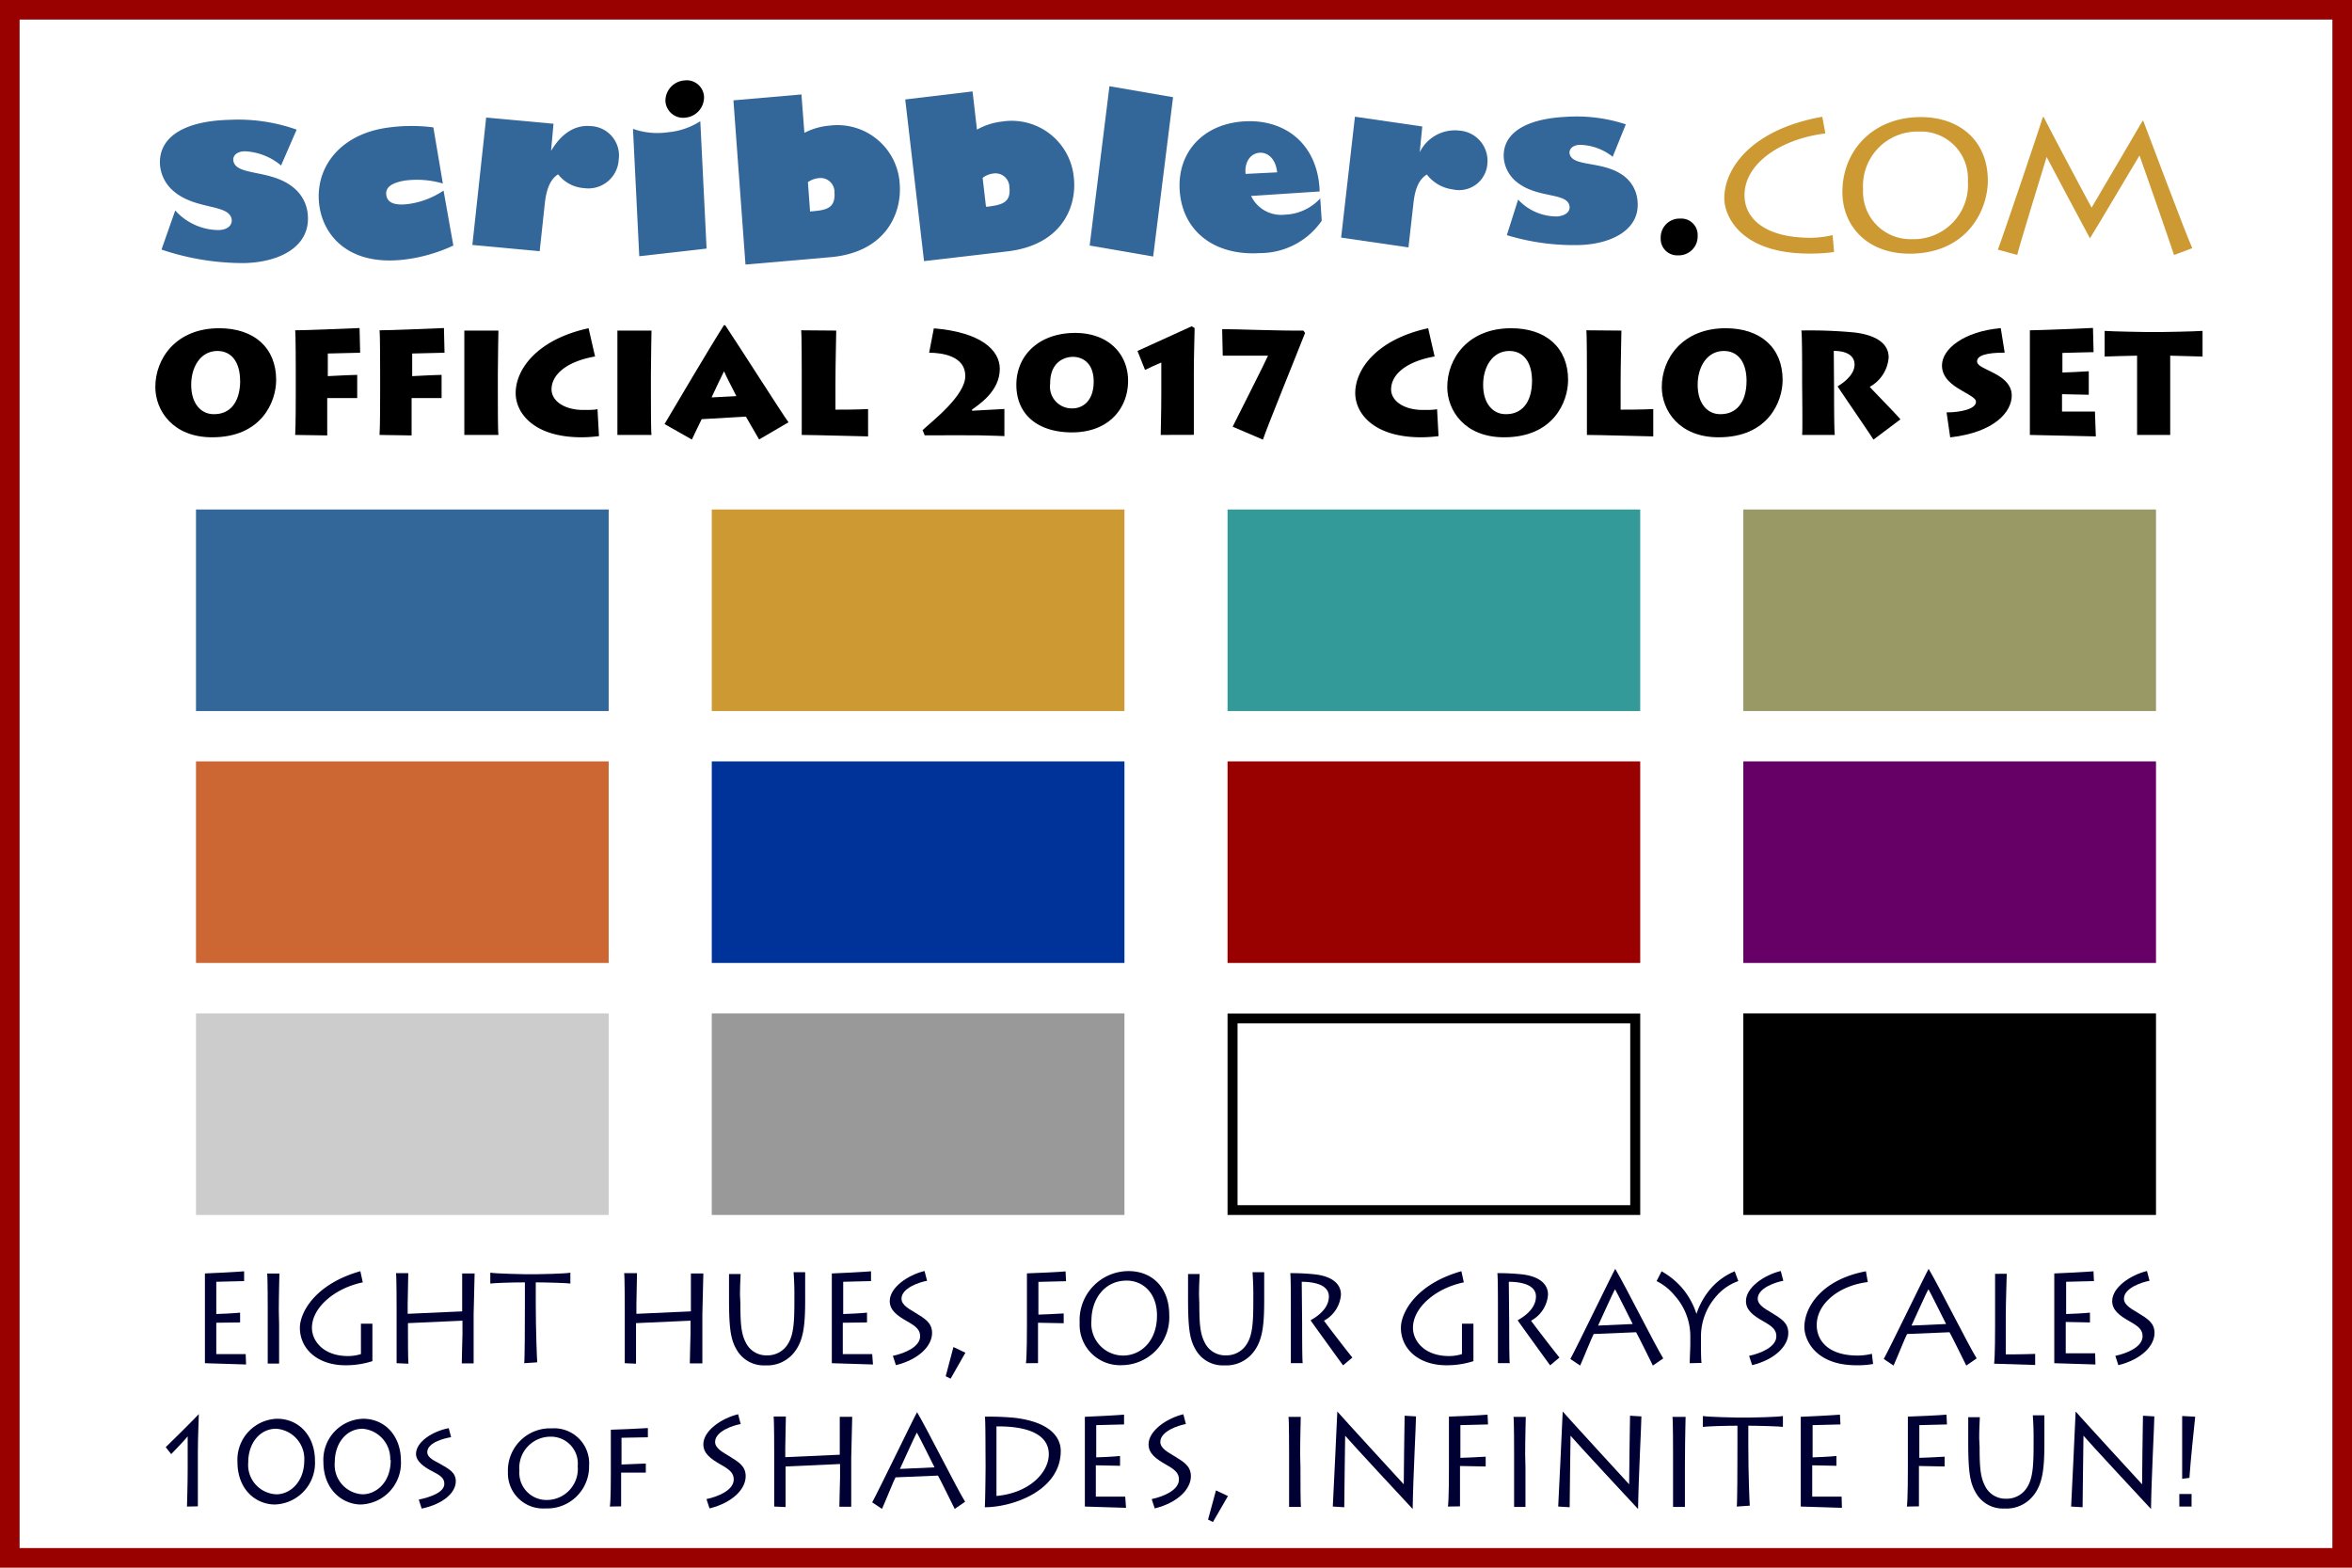 <svg xmlns="http://www.w3.org/2000/svg" width="240" height="160" viewBox="0 0 240 160"><title>colors</title><g id="GROUPS"><rect width="240" height="160" fill="#fff"/><rect x="1" y="1" width="238" height="158" fill="#fff"/><path d="M238,2V158H2V2H238m2-2H0V160H240V0Z" fill="#900"/><path d="M15.85,39.5c0-2.9,2.1-6,6.52-6,3.57,0,5.81,2,5.81,5.28,0,2.26-1.52,5.86-6.54,5.85C17.64,44.63,15.85,41.9,15.85,39.5Zm8.65-.62c0-1.93-.88-3.06-2.32-3.06-1.71,0-2.67,1.62-2.67,3.45,0,2,1.06,3,2.29,3C23.43,42.3,24.49,41.12,24.51,38.88Z"/><path d="M30.12,44.39c.06-.79.06-4,.06-4.37V38c0-.24,0-3.86-.06-4.29,1.23,0,5-.17,6.57-.23L36.75,36l-3.3.08v2.31c.33,0,1.33-.09,3-.13l0,2.37-3.06,0v1.27c0,.24,0,2.33,0,2.54Z"/><path d="M38.73,44.39c.06-.79.06-4,.06-4.37V38c0-.24,0-3.86-.06-4.29,1.23,0,5-.17,6.57-.23L45.36,36l-3.3.08v2.31c.33,0,1.33-.09,3-.13l0,2.37-3.06,0v1.27c0,.24,0,2.33,0,2.54Z"/><path d="M50.8,39.86c0,1.5,0,4.19.06,4.53H47.38c0-.66,0-4.17,0-4.56V38.21c0-.25,0-4.11,0-4.47h3.48c0,.27-.06,2.7-.06,4.5Z"/><path d="M61.12,44.51a14.58,14.58,0,0,1-1.77.12c-4.92,0-6.73-2.5-6.73-4.51,0-2.49,2.27-5.5,7.44-6.62l.66,2.88c-3.16.57-4.44,2-4.44,3.36,0,1.15,1.26,2.1,3.25,2.1.6,0,1.08,0,1.44-.08Z"/><path d="M66.42,39.86c0,1.5,0,4.19.06,4.53H63c0-.66,0-4.17,0-4.56V38.21c0-.25,0-4.11,0-4.47h3.48c0,.27-.06,2.7-.06,4.5Z"/><path d="M67.81,43.28c.45-.76,4.6-7.8,6.06-10.09H74c1.8,2.71,5.83,9.06,6.46,9.91l-3,1.75-1.35-2.33-4.51.26c-.12.21-.66,1.38-1,2.08Zm7.33-2.85c-.42-.85-1-1.92-1.26-2.54-.36.72-.88,1.83-1.27,2.67Z"/><path d="M85.33,33.74c0,.34-.08,3.43-.08,5.32v2.75c.36,0,2.13,0,3.33-.06l0,2.79c-.36,0-5.56-.15-6.77-.15,0-.79,0-4,0-4.37V38c0-.24,0-4-.06-4.29Z"/><path d="M102.49,44.51c-.18,0-1.23-.06-2.65-.08s-3.23,0-4.92,0h-.56l-.22-.53c1-.94,4.36-3.51,4.36-5.53S96.17,36,94.81,36l.48-2.49c4.81.4,6.73,2.22,6.73,4.14,0,2.31-2.19,3.67-2.83,4.15v.12l3.3-.18Z"/><path d="M103.71,39.27c0-3,2.31-5.29,6-5.29,3.39,0,5.4,2.14,5.4,4.89s-1.91,5.26-5.73,5.26C106,44.13,103.71,42.39,103.71,39.27Zm7.89-.33c0-2-1.25-2.52-2.12-2.52s-2.34.54-2.32,2.73a2.22,2.22,0,0,0,2.26,2.53C110.4,41.69,111.6,41,111.6,38.94Z"/><path d="M118.44,44.39c0-.39.06-2.28.06-4.29V37c-.43.17-1.15.51-1.66.75l-.77-1.93c.44-.21,3.3-1.49,5.53-2.52l.3.18c0,.74-.08,2.58-.08,4.61v2.29c0,2.16,0,3.51,0,4Z"/><path d="M124.71,33.59c1.44,0,5.89.18,8.29.15l.17.24c-.71,1.84-3.9,9.66-4.3,10.89l-3.09-1.32c.33-.67,3.37-6.67,3.61-7.25h-4.62Z"/><path d="M146.79,44.51a14.58,14.58,0,0,1-1.77.12c-4.92,0-6.73-2.5-6.73-4.51,0-2.49,2.27-5.5,7.44-6.62l.66,2.88c-3.16.57-4.44,2-4.44,3.36,0,1.15,1.26,2.1,3.25,2.1.6,0,1.08,0,1.44-.08Z"/><path d="M147.68,39.5c0-2.9,2.1-6,6.52-6,3.57,0,5.81,2,5.81,5.28,0,2.26-1.52,5.86-6.54,5.85C149.46,44.63,147.68,41.9,147.68,39.5Zm8.65-.62c0-1.93-.88-3.06-2.32-3.06-1.71,0-2.67,1.62-2.67,3.45,0,2,1.06,3,2.29,3C155.25,42.3,156.32,41.12,156.33,38.88Z"/><path d="M165.45,33.74c0,.34-.08,3.43-.08,5.32v2.75c.36,0,2.13,0,3.33-.06l0,2.79c-.36,0-5.56-.15-6.77-.15,0-.79,0-4,0-4.37V38c0-.24,0-4-.06-4.29Z"/><path d="M169.57,39.5c0-2.9,2.1-6,6.52-6,3.57,0,5.81,2,5.81,5.28,0,2.26-1.52,5.86-6.54,5.85C171.35,44.63,169.57,41.9,169.57,39.5Zm8.65-.62c0-1.93-.88-3.06-2.32-3.06-1.71,0-2.67,1.62-2.67,3.45,0,2,1.06,3,2.29,3C177.14,42.3,178.21,41.12,178.22,38.88Z"/><path d="M187.15,39.8c0,.57,0,4.37.08,4.59h-3.34c.06-.36,0-5.12,0-5.43V37.73c0-.45,0-3.7-.08-4a48.32,48.32,0,0,1,5.49.21c2.22.29,3.42,1.16,3.42,2.54a3.74,3.74,0,0,1-1.93,3c.45.51,2.74,2.83,3.13,3.32l-2.75,2.07c-.34-.57-3.25-4.78-3.66-5.44.66-.39,1.73-1.21,1.73-2.22,0-.71-.5-1.38-2.12-1.4Z"/><path d="M198.63,42.09c1.46,0,3-.36,3-1.07,0-.3-.25-.48-1.47-1.17-.94-.54-2-1.29-2-2.55,0-1.68,2.23-3.48,6-3.81l.4,2.5c-1.87,0-2.82.29-2.82.9,0,.36.48.58,1.46,1.06.79.39,2.08,1.07,2.08,2.42,0,1.65-1.73,3.75-6.28,4.27Z"/><path d="M213.86,44.54c-.54,0-6-.15-6.73-.15,0-.79,0-4,0-4.35V38c0-.24,0-3.86,0-4.29.84,0,5.88-.2,6.44-.24l.06,2.47c-.56,0-2.91.08-3.18.08v2c.3,0,2-.08,2.69-.13l0,2.4-2.73-.06V42c.39,0,2.66,0,3.36,0Z"/><path d="M218.07,44.39c0-.39,0-2.52,0-4.16V36.3c-.72,0-2.85.08-3.31.09V33.77c.67.06,4.23.12,4.39.12h1.31c.29,0,3.55-.06,4.29-.12v2.62l-3.3-.09v4.17c0,1.54,0,3.62,0,3.92Z"/><path d="M25.11,139.26l-4.2-.13c0-.69,0-3.5,0-3.8v-1.76c0-.21,0-3.36,0-3.6.3,0,3.55-.17,4-.22l0,1-2.84.07v3.29c.22,0,1.82-.07,2.43-.14l0,1L22.07,135v3.2c.3,0,2,0,3,0Z" fill="#003"/><path d="M28.48,135.17c0,1.31,0,3.66,0,4H27.32c0-.58,0-3.64,0-4v-1.42c0-.22,0-3.46-.06-3.77h1.25c0,.24-.06,2.23-.06,3.8Z" fill="#003"/><path d="M38,137.09c0,.5,0,1.67,0,1.83a8.82,8.82,0,0,1-2.76.42c-2.83,0-4.64-1.67-4.64-3.83,0-1.48,1.46-4.43,6.17-5.77l.25,1.14c-2.84.58-5.19,2.56-5.19,4.64,0,1.36,1.2,2.88,3.67,2.88a4.38,4.38,0,0,0,1.33-.2V136c0-.38,0-.83,0-.9H38c0,.31,0,.62,0,1Z" fill="#003"/><path d="M40.47,139.13c0-.58,0-3.64,0-4v-1.42c0-.22,0-3.46-.06-3.77h1.25c0,.24-.06,2.91-.06,3.15v1l5.56-.25v-1c0-.22,0-2.58,0-2.87h1.27c0,.31-.1,3.85-.1,4.17v1.31c0,.17,0,3.45,0,3.7H47.12c0-.45.07-2.78.07-3v-1.36l-5.56.25v.84c0,.59,0,3,.05,3.3Z" fill="#003"/><path d="M53.49,139.13c.06-.34.07-4.17.07-6.25v-2c-1.43,0-3.2.07-3.53.12v-1.11c.5.1,3.45.16,3.59.16h1.08c.24,0,3-.05,3.5-.16V131c-.17-.05-2.48-.12-3.53-.12v2.16c0,2.66.12,5.78.15,6Z" fill="#003"/><path d="M63.75,139.13c0-.58,0-3.64,0-4v-1.42c0-.22,0-3.46-.06-3.77H65c0,.24-.06,2.91-.06,3.15v1l5.56-.25v-1c0-.22,0-2.58,0-2.87h1.27c0,.31-.1,3.85-.1,4.17v1.31c0,.17,0,3.45,0,3.7H70.39c0-.45.07-2.78.07-3v-1.36l-5.56.25v.84c0,.59,0,3,0,3.3Z" fill="#003"/><path d="M75.55,133.06c0,2.12.09,3.09.57,4a2.32,2.32,0,0,0,2.16,1.27,2.43,2.43,0,0,0,2.17-1.25c.6-1,.61-2.58.61-4.64V132c0-.9-.05-1.68-.08-2.16h1.18c0,.29,0,1.15,0,2.19v.6c0,2.52-.14,4.12-1.07,5.33a3.5,3.5,0,0,1-3,1.39,3.17,3.17,0,0,1-2.9-1.56c-.59-1-.8-2-.8-5.19v-.71c0-.6,0-1.56,0-1.86h1.18c0,.34-.06,1-.06,2.15Z" fill="#003"/><path d="M89.08,139.26l-4.2-.13c0-.69,0-3.5,0-3.8v-1.76c0-.21,0-3.36,0-3.6.3,0,3.55-.17,4-.22l0,1-2.84.07v3.29c.22,0,1.82-.07,2.43-.14l0,1L86,135v3.2c.3,0,2,0,3,0Z" fill="#003"/><path d="M91.11,138.38c1.22-.26,2.78-.92,2.78-2,0-.66-.4-1-1.3-1.51-1.06-.6-1.8-1.15-1.8-2.08,0-1.39,1.85-2.66,3.55-3.07l.26,1c-.76.13-2.61.73-2.61,1.83,0,.68.89,1.1,1.41,1.43.95.59,1.71,1,1.71,2.07,0,1.28-1.3,2.69-3.69,3.28Z" fill="#003"/><path d="M97.29,137.48l1.22.58L97,140.71l-.5-.25Z" fill="#003"/><path d="M104.69,139.13c.1-.69.1-3.5.1-3.81v-1.74c0-.21,0-3.37,0-3.62.31,0,3.44-.14,3.94-.2l.05,1-2.82.07v3.34c.22,0,2-.08,2.58-.12l0,1-2.62-.05v1.25c0,.21,0,2.69,0,2.87Z" fill="#003"/><path d="M110.17,135a5,5,0,0,1,5-5.27c2.36,0,4.14,1.64,4.14,4.47a4.88,4.88,0,0,1-4.84,5.13A4.12,4.12,0,0,1,110.17,135Zm7.89-.73c0-2.35-1.47-3.57-3.1-3.57-2.23,0-3.59,1.86-3.59,4.1a3.26,3.26,0,0,0,3.18,3.55C116.42,138.37,118.06,136.86,118.06,134.28Z" fill="#003"/><path d="M122.38,133.06c0,2.12.09,3.09.57,4a2.32,2.32,0,0,0,2.16,1.27,2.43,2.43,0,0,0,2.17-1.25c.6-1,.61-2.58.61-4.64V132c0-.9-.05-1.68-.08-2.16H129c0,.29,0,1.15,0,2.19v.6c0,2.52-.14,4.12-1.07,5.33a3.5,3.5,0,0,1-3,1.39,3.17,3.17,0,0,1-2.9-1.56c-.59-1-.8-2-.8-5.19v-.71c0-.6,0-1.56,0-1.86h1.18c0,.34-.06,1-.06,2.15Z" fill="#003"/><path d="M132.87,135.12c0,.5,0,3.81.06,4h-1.21c0-.31,0-4.47,0-4.75v-1.07c0-.39,0-3.11-.06-3.36a22.41,22.41,0,0,1,2.59.13c1.65.21,2.58.94,2.58,2.06a3.28,3.28,0,0,1-1.73,2.66c.31.45,2.56,3.37,2.9,3.76l-.95.8c-.14-.18-2.94-4.05-3.32-4.6.62-.35,1.87-1.15,1.87-2.44,0-.59-.41-1.47-2.77-1.49Z" fill="#003"/><path d="M150.35,137.09c0,.5,0,1.67,0,1.83a8.82,8.82,0,0,1-2.76.42c-2.83,0-4.64-1.67-4.64-3.83,0-1.48,1.46-4.43,6.17-5.77l.25,1.14c-2.84.58-5.19,2.56-5.19,4.64,0,1.36,1.2,2.88,3.67,2.88a4.38,4.38,0,0,0,1.33-.2V136c0-.38,0-.83,0-.9h1.17c0,.31,0,.62,0,1Z" fill="#003"/><path d="M154,135.12c0,.5,0,3.81.06,4h-1.21c0-.31,0-4.47,0-4.75v-1.07c0-.39,0-3.11-.06-3.36a22.41,22.41,0,0,1,2.59.13c1.65.21,2.58.94,2.58,2.06a3.28,3.28,0,0,1-1.73,2.66c.31.45,2.56,3.37,2.9,3.76l-.95.8c-.14-.18-2.94-4.05-3.32-4.6.62-.35,1.87-1.15,1.87-2.44,0-.59-.41-1.47-2.77-1.49Z" fill="#003"/><path d="M160.24,138.7c.69-1.26,4.28-8.7,4.58-9.2h0c1.1,1.86,4.05,7.77,4.9,9.14l-1.06.73c-.25-.5-1.57-3.19-1.71-3.4l-4.33.18c-.15.25-1.17,2.78-1.38,3.22Zm6.36-3.57c-.14-.29-1.67-3.34-1.8-3.55-.19.29-1.62,3.5-1.73,3.71Z" fill="#003"/><path d="M172.42,139.13c0-.3.06-1.69.06-1.86v-1a6.22,6.22,0,0,0-1.61-4.06,5.52,5.52,0,0,0-1.83-1.46l.51-1a8,8,0,0,1,1.94,1.53,7.74,7.74,0,0,1,1.62,2.82h0a7.56,7.56,0,0,1,1.51-2.65,6.62,6.62,0,0,1,2.39-1.7l.37,1a5.29,5.29,0,0,0-2.38,1.7,6.17,6.17,0,0,0-1.43,3.81v1.23c0,.18,0,1.35.06,1.61Z" fill="#003"/><path d="M178.48,138.38c1.22-.26,2.78-.92,2.78-2,0-.66-.4-1-1.3-1.51-1.06-.6-1.8-1.15-1.8-2.08,0-1.39,1.85-2.66,3.55-3.07l.26,1c-.76.13-2.61.73-2.61,1.83,0,.68.89,1.1,1.41,1.43.95.59,1.71,1,1.71,2.07,0,1.28-1.3,2.69-3.69,3.28Z" fill="#003"/><path d="M191.13,139.21a8.82,8.82,0,0,1-1.7.13c-4.25,0-5.31-2.67-5.31-3.88,0-2.15,1.88-4.89,6.28-5.71l.19,1.1c-2.85.34-5.21,2.14-5.21,4.39,0,1.6,1.2,3.11,4.18,3.11a6.28,6.28,0,0,0,1.45-.18Z" fill="#003"/><path d="M192.22,138.7c.69-1.26,4.28-8.7,4.58-9.2h0c1.1,1.86,4.05,7.77,4.9,9.14l-1.06.73c-.25-.5-1.57-3.19-1.71-3.4l-4.33.18c-.15.25-1.17,2.78-1.38,3.22Zm6.36-3.57c-.14-.29-1.67-3.34-1.8-3.55-.19.29-1.62,3.5-1.73,3.71Z" fill="#003"/><path d="M204.77,130c0,.29-.1,2.87-.1,4.52v3.71c.3,0,1.77,0,3-.05v1.13l-4.19-.13c.1-.69.1-3.5.1-3.81v-1.74c0-.21,0-3.37,0-3.62Z" fill="#003"/><path d="M213.82,139.26l-4.2-.13c0-.69,0-3.5,0-3.8v-1.76c0-.21,0-3.36,0-3.6.3,0,3.55-.17,4-.22l.05,1-2.84.07v3.29c.22,0,1.82-.07,2.43-.14l0,1-2.47-.05v3.2c.3,0,2,0,3,0Z" fill="#003"/><path d="M215.85,138.38c1.22-.26,2.78-.92,2.78-2,0-.66-.4-1-1.3-1.51-1.06-.6-1.8-1.15-1.8-2.08,0-1.39,1.85-2.66,3.55-3.07l.26,1c-.76.13-2.61.73-2.61,1.83,0,.68.89,1.1,1.41,1.43.95.59,1.71,1,1.71,2.07,0,1.28-1.3,2.69-3.69,3.28Z" fill="#003"/><path d="M19.08,153.76c0-.34.07-2,.07-3.76V146.6c-.36.45-1.32,1.42-1.68,1.81l-.56-.71c.24-.22,3-2.95,3.38-3.38h0c0,.43-.1,2.18-.1,3.95v2c0,1.89,0,3.07,0,3.47Z" fill="#003"/><path d="M24.23,149.19a4.18,4.18,0,0,1,4.05-4.39c2.22,0,3.86,1.74,3.86,4.29a4.24,4.24,0,0,1-4.1,4.46C26.16,153.54,24.23,152.09,24.23,149.19Zm6.82-.16a3.08,3.08,0,0,0-2.88-3.21c-1.63,0-2.84,1.44-2.84,3.43a3,3,0,0,0,2.89,3.26C29.48,152.51,31.05,151.4,31.05,149Z" fill="#003"/><path d="M33,149.19a4.18,4.18,0,0,1,4.05-4.39c2.22,0,3.86,1.74,3.86,4.29a4.24,4.24,0,0,1-4.1,4.46C35,153.54,33,152.09,33,149.19Zm6.82-.16A3.08,3.08,0,0,0,37,145.82c-1.63,0-2.84,1.44-2.84,3.43A3,3,0,0,0,37,152.51C38.3,152.51,39.87,151.4,39.87,149Z" fill="#003"/><path d="M42.73,153.05c1.15-.24,2.61-.72,2.61-1.61,0-.58-.39-.85-1.21-1.27s-1.68-1-1.68-1.78c0-1.25,1.73-2.33,3.34-2.63l.24.92c-.74.12-2.43.56-2.43,1.53,0,.6.81.9,1.3,1.19.86.5,1.61.85,1.61,1.78,0,1.15-1.26,2.32-3.48,2.79Z" fill="#003"/><path d="M51.83,150.26a4.31,4.31,0,0,1,4.48-4.48,3.57,3.57,0,0,1,3.8,3.8,4.27,4.27,0,0,1-4.44,4.37A3.59,3.59,0,0,1,51.83,150.26Zm7.12-.63a2.74,2.74,0,0,0-2.81-3A3.18,3.18,0,0,0,53,150.09a2.77,2.77,0,0,0,2.79,3A3.17,3.17,0,0,0,58.95,149.63Z" fill="#003"/><path d="M62.23,153.76c.1-.59.1-3,.1-3.24V149c0-.18,0-2.87,0-3.08.29,0,3.13-.12,3.78-.17l0,.94-2.69.05v2.73c.21,0,1.82-.07,2.48-.1l0,.93-2.52,0v1c0,.17,0,2.28,0,2.44Z" fill="#003"/><path d="M72.09,153c1.22-.26,2.78-.92,2.78-2,0-.66-.4-1-1.3-1.51-1.06-.6-1.8-1.15-1.8-2.08,0-1.39,1.85-2.66,3.55-3.07l.26,1c-.76.13-2.61.73-2.61,1.83,0,.68.89,1.1,1.41,1.43.95.59,1.71,1,1.71,2.07,0,1.28-1.3,2.69-3.69,3.28Z" fill="#003"/><path d="M79,153.76c0-.58,0-3.64,0-4v-1.42c0-.22,0-3.46-.06-3.77h1.25c0,.24-.06,2.91-.06,3.15v1l5.56-.25v-1c0-.22,0-2.58,0-2.87h1.27c0,.31-.1,3.85-.1,4.17v1.31c0,.17,0,3.45,0,3.7H85.65c0-.45.07-2.78.07-3v-1.36l-5.56.25v.84c0,.59,0,3,0,3.3Z" fill="#003"/><path d="M89,153.33c.69-1.26,4.28-8.7,4.58-9.2h0c1.1,1.86,4.05,7.77,4.9,9.14l-1.06.73c-.25-.5-1.57-3.19-1.71-3.4l-4.33.18c-.15.25-1.17,2.78-1.38,3.22Zm6.36-3.57c-.14-.29-1.67-3.34-1.8-3.55-.19.29-1.62,3.5-1.73,3.71Z" fill="#003"/><path d="M100.56,148c0-.27,0-3-.06-3.41a26,26,0,0,1,3.18.13c4.06.54,4.56,2.44,4.56,3.36,0,4.06-4.91,5.75-7.75,5.75.05-.6.08-3.85.08-4.21Zm1.12,4.68c3.4-.31,5.34-2.42,5.34-4.26,0-2-2.11-2.88-5.34-2.84Z" fill="#003"/><path d="M114.9,153.89l-4.2-.13c0-.69,0-3.5,0-3.8V148.2c0-.21,0-3.36,0-3.6.3,0,3.55-.17,4-.22l0,1-2.84.07v3.29c.22,0,1.82-.07,2.43-.14l0,1-2.47-.05v3.2c.3,0,2,0,3,0Z" fill="#003"/><path d="M117.52,153c1.22-.26,2.78-.92,2.78-2,0-.66-.4-1-1.3-1.51-1.06-.6-1.8-1.15-1.8-2.08,0-1.39,1.85-2.66,3.55-3.07l.26,1c-.76.13-2.61.73-2.61,1.83,0,.68.89,1.1,1.41,1.43.95.59,1.71,1,1.71,2.07,0,1.28-1.3,2.69-3.69,3.28Z" fill="#003"/><path d="M124.08,152.11l1.22.58-1.53,2.65-.5-.25Z" fill="#003"/><path d="M132.7,149.8c0,1.31,0,3.66.05,4h-1.21c0-.58,0-3.64,0-4v-1.42c0-.22,0-3.46-.06-3.77h1.25c0,.24-.06,2.23-.06,3.8Z" fill="#003"/><path d="M136,153.76c.06-1,.4-8.35.46-9.7h0c.35.42,6.38,7,6.78,7.43,0-.37.07-6.54.09-7l1.16.07c0,.79-.29,6.15-.34,9.45h0c-.34-.35-6.65-7.16-6.89-7.48,0,.46-.1,6.87-.09,7.3Z" fill="#003"/><path d="M147.75,153.76c.1-.69.1-3.5.1-3.81V148.2c0-.21,0-3.37,0-3.62.31,0,3.44-.14,3.94-.2l.05,1-2.82.07v3.34c.22,0,2-.08,2.58-.12l0,1-2.62-.05v1.25c0,.21,0,2.69,0,2.87Z" fill="#003"/><path d="M155.66,149.8c0,1.31,0,3.66,0,4H154.5c0-.58,0-3.64,0-4v-1.42c0-.22,0-3.46-.06-3.77h1.25c0,.24-.06,2.23-.06,3.8Z" fill="#003"/><path d="M159,153.76c.06-1,.4-8.35.46-9.7h0c.35.42,6.38,7,6.78,7.43,0-.37.07-6.54.09-7l1.16.07c0,.79-.29,6.15-.34,9.45h0c-.34-.35-6.65-7.16-6.89-7.48,0,.46-.1,6.87-.09,7.3Z" fill="#003"/><path d="M171.93,149.8c0,1.31,0,3.66,0,4h-1.21c0-.58,0-3.64,0-4v-1.42c0-.22,0-3.46-.06-3.77H172c0,.24-.06,2.23-.06,3.8Z" fill="#003"/><path d="M177.22,153.76c.06-.34.07-4.17.07-6.25v-2c-1.43,0-3.2.07-3.53.12v-1.11c.5.1,3.45.16,3.59.16h1.08c.24,0,3-.05,3.5-.16v1.11c-.17-.05-2.48-.12-3.53-.12v2.16c0,2.66.12,5.78.15,6Z" fill="#003"/><path d="M187.95,153.89l-4.2-.13c0-.69,0-3.5,0-3.8V148.2c0-.21,0-3.36,0-3.6.3,0,3.55-.17,4-.22l.05,1-2.84.07v3.29c.22,0,1.82-.07,2.43-.14l0,1-2.47-.05v3.2c.3,0,2,0,3,0Z" fill="#003"/><path d="M194.58,153.76c.1-.69.1-3.5.1-3.81V148.2c0-.21,0-3.37,0-3.62.31,0,3.44-.14,3.94-.2l.05,1-2.82.07v3.34c.22,0,2-.08,2.58-.12l0,1-2.62-.05v1.25c0,.21,0,2.69,0,2.87Z" fill="#003"/><path d="M202,147.69c0,2.12.09,3.09.57,4a2.32,2.32,0,0,0,2.16,1.27,2.43,2.43,0,0,0,2.17-1.25c.6-1,.61-2.58.61-4.64v-.46c0-.9-.05-1.68-.08-2.16h1.18c0,.29,0,1.15,0,2.19v.6c0,2.52-.14,4.12-1.07,5.33a3.5,3.5,0,0,1-3,1.39,3.17,3.17,0,0,1-2.9-1.56c-.59-1-.8-2-.8-5.19v-.71c0-.6,0-1.56,0-1.86h1.18c0,.34-.06,1-.06,2.15Z" fill="#003"/><path d="M211.34,153.76c.06-1,.4-8.35.46-9.7h0c.35.42,6.38,7,6.78,7.43,0-.37.07-6.54.09-7l1.16.07c0,.79-.29,6.15-.34,9.45h0c-.34-.35-6.65-7.16-6.89-7.48,0,.46-.1,6.87-.09,7.3Z" fill="#003"/><path d="M222.38,152.48h1.25v1.28h-1.25Zm.29-1.55c0-1.85,0-5,0-6.41l1.33.07c-.12,1.1-.47,4.46-.59,6.24Z" fill="#003"/><rect x="20" y="52" width="42.11" height="20.57" fill="#369"/><rect x="72.63" y="52" width="42.11" height="20.57" fill="#c93"/><rect x="125.26" y="52" width="42.11" height="20.57" fill="#399"/><rect x="177.89" y="52" width="42.11" height="20.57" fill="#996"/><rect x="20" y="77.71" width="42.11" height="20.57" fill="#c63"/><rect x="72.63" y="77.71" width="42.11" height="20.57" fill="#039"/><rect x="125.26" y="77.71" width="42.11" height="20.57" fill="#900"/><rect x="177.89" y="77.71" width="42.11" height="20.57" fill="#606"/><rect x="20" y="103.43" width="42.11" height="20.57" fill="#ccc"/><rect x="72.63" y="103.43" width="42.11" height="20.57" fill="#999"/><rect x="125.77" y="103.94" width="41.09" height="19.56" fill="#fff"/><path d="M166.35,104.44V123H126.28V104.44h40.08m1-1H125.26V124h42.11V103.43Z"/><rect x="177.89" y="103.43" width="42.11" height="20.57"/><g id="_dot-com_gr._" data-name="&lt;dot-com gr.&gt;"><g id="com_gr." data-name="com gr."><path id="_M_Compound_Path_" data-name="&lt;M Compound Path&gt;" d="M203.86,25.48c.34-.81,4.48-13.06,4.59-13.53h.09c.6,1.21,4.28,8.14,4.89,9.24.65-1.07,4.84-8.27,5.2-8.86h.07c.6,1.54,4.12,11,5,13l-1.86.69c-.47-1.43-3.25-9.42-3.52-10.15-.65,1.05-4.19,7.07-5.06,8.45h0c-1.14-2.12-3.52-6.57-4.42-8.3-.36,1.19-2.85,9.26-3,10Z" fill="#c93"/><path id="_O_Compound_Path_" data-name="&lt; O Compound Path&gt;" d="M188,19.6c0-4.23,3.12-7.65,8-7.65,3.94,0,6.84,2.39,6.84,6.49,0,3-2.11,7.45-8,7.45C190.46,25.88,188,23,188,19.6Zm12.8-1.07a4.79,4.79,0,0,0-5-5.1,5.54,5.54,0,0,0-5.69,5.88,4.84,4.84,0,0,0,5,5.1A5.55,5.55,0,0,0,200.81,18.52Z" fill="#c93"/><path id="_C_Compound_Path_" data-name="&lt;C Compound Path&gt;" d="M187.15,25.72a17.24,17.24,0,0,1-2.55.16c-6.95,0-8.65-3.8-8.65-5.64,0-3.22,3-7.09,10-8.32l.31,1.7c-4.44.54-8.25,3-8.25,6.31,0,2.24,1.91,4.34,6.77,4.34A10.41,10.41,0,0,0,187,24Z" fill="#c93"/></g><path id="_dot_Path_" data-name="&lt;dot Path&gt;" d="M171.23,26.06a1.93,1.93,0,0,0,2-2,1.67,1.67,0,0,0-1.77-1.75,1.92,1.92,0,0,0-2,2A1.68,1.68,0,0,0,171.23,26.06Z"/></g><g id="_scribblers_gr._" data-name="&lt;scribblers gr.&gt;"><path id="_s_Path_" data-name="&lt;s Path&gt;" d="M153.76,24a23.37,23.37,0,0,0,7.64,1c3.25-.17,6-1.67,5.69-4.53a3.53,3.53,0,0,0-1.3-2.44c-2.16-1.73-5.48-.89-5.64-2.44,0-.45.39-.78,1.06-.81A5.58,5.58,0,0,1,164.56,16l1.34-3.31a16.13,16.13,0,0,0-6.19-.76c-4.22.22-6.51,1.8-6.25,4.32a3.53,3.53,0,0,0,1.34,2.35c2.11,1.69,5.21,1,5.36,2.49.05.54-.44.93-1.25,1a5.37,5.37,0,0,1-4-1.72Z" fill="#369" fill-rule="evenodd"/><path id="_r_Path_" data-name="&lt;r Path&gt;" d="M145.13,12.91l-6.87-1-1.41,12.34,6.87,1,.52-4.6c.17-1.51.62-2.39,1.36-2.84a3.94,3.94,0,0,0,2.64,1.52,2.89,2.89,0,0,0,3.53-2.58,3.09,3.09,0,0,0-2.84-3.42,4,4,0,0,0-4.06,2.21h0Z" fill="#369" fill-rule="evenodd"/><path id="_e_Compound_Path_" data-name="&lt;e Compound Path&gt;" d="M127.1,17.75c-.13-1.21.51-2.1,1.42-2.16s1.67.69,1.8,2Zm7.62,2.5a5.15,5.15,0,0,1-3.61,1.66A3.4,3.4,0,0,1,127.66,20l7-.46c-.16-4.86-3.56-7.42-7.74-7.15s-6.81,3.18-6.54,7.08c.29,4.14,3.55,6.66,8.21,6.36a7.65,7.65,0,0,0,6.28-3.3Z" fill="#369" fill-rule="evenodd"/><polygon id="_l_Path_" data-name="&lt;l Path&gt;" points="117.67 26.18 119.7 9.92 113.21 8.8 111.19 25.06 117.67 26.18" fill="#369" fill-rule="evenodd"/><path id="_b_Compound_Path_" data-name="&lt;b Compound Path&gt;" d="M100.61,21.09l-.34-2.94a2.24,2.24,0,0,1,1.08-.44A1.42,1.42,0,0,1,103,19.1c.19,1.64-.85,1.81-2.24,2ZM99.24,9.33l-6.87.82,1.92,16.5,8.55-1c5.52-.66,7.08-4.57,6.73-7.56a6.37,6.37,0,0,0-7.35-5.68,6.73,6.73,0,0,0-2.53.82Z" fill="#369" fill-rule="evenodd"/><path id="_b_Compound_Path_2" data-name="&lt;b Compound Path&gt;" d="M82.66,21.59l-.22-3a2.29,2.29,0,0,1,1.1-.41,1.42,1.42,0,0,1,1.61,1.47c.12,1.66-.93,1.8-2.33,1.92ZM81.78,9.64l-6.94.6L76.07,27l8.65-.75c5.59-.48,7.31-4.39,7.09-7.43a6.36,6.36,0,0,0-7.15-6,6.77,6.77,0,0,0-2.58.74Z" fill="#369" fill-rule="evenodd"/><g id="i_gr." data-name="i gr."><path id="_stem_Path_" data-name="&lt;stem Path&gt;" d="M71.46,12.37a7.31,7.31,0,0,1-3.31,1.13,7.45,7.45,0,0,1-3.56-.35l.64,13,6.87-.78Z" fill="#369" fill-rule="evenodd"/><path id="_dot_Path_2" data-name="&lt;dot Path&gt;" d="M67.9,10.27A1.81,1.81,0,0,0,70,12a2.09,2.09,0,0,0,1.84-2.13,1.77,1.77,0,0,0-2-1.66A2.09,2.09,0,0,0,67.9,10.27Z" fill-rule="evenodd"/></g><path id="_r_Path_2" data-name="&lt;r Path&gt;" d="M56.48,12.63,49.61,12,48.2,25l6.87.64.52-4.85c.17-1.59.62-2.54,1.36-3A3.66,3.66,0,0,0,59.6,19.2a3.1,3.1,0,0,0,3.53-2.89,3,3,0,0,0-2.84-3.44c-1.62-.15-3,.75-4.06,2.53h0Z" fill="#369" fill-rule="evenodd"/><path id="_c_Path_" data-name="&lt;c Path&gt;" d="M44.22,13a17.55,17.55,0,0,0-5.07.09c-4.83.84-7.15,4.41-6.53,8.11.54,3.17,3.38,6.23,9.47,5.17a16.52,16.52,0,0,0,4.17-1.31l-1-5.61A8.49,8.49,0,0,1,42,20.77c-1.56.27-2.45,0-2.58-.84s.6-1.28,1.88-1.5a9.36,9.36,0,0,1,3.89.3Z" fill="#369" fill-rule="evenodd"/><path id="_s_Path_2" data-name="&lt;s Path&gt;" d="M16.48,25.47a26,26,0,0,0,8.47,1.38c3.62-.09,6.71-1.69,6.46-4.89A3.94,3.94,0,0,0,30,19.19c-2.35-2-6.07-1.15-6.2-2.88,0-.51.45-.86,1.2-.87a6.2,6.2,0,0,1,3.68,1.45l1.59-3.66a17.9,17.9,0,0,0-6.86-1c-4.71.12-7.29,1.82-7.08,4.64a3.94,3.94,0,0,0,1.42,2.67c2.3,1.94,5.77,1.23,5.9,2.94,0,.6-.52,1-1.42,1a6,6,0,0,1-4.35-2Z" fill="#369" fill-rule="evenodd"/></g></g></svg>